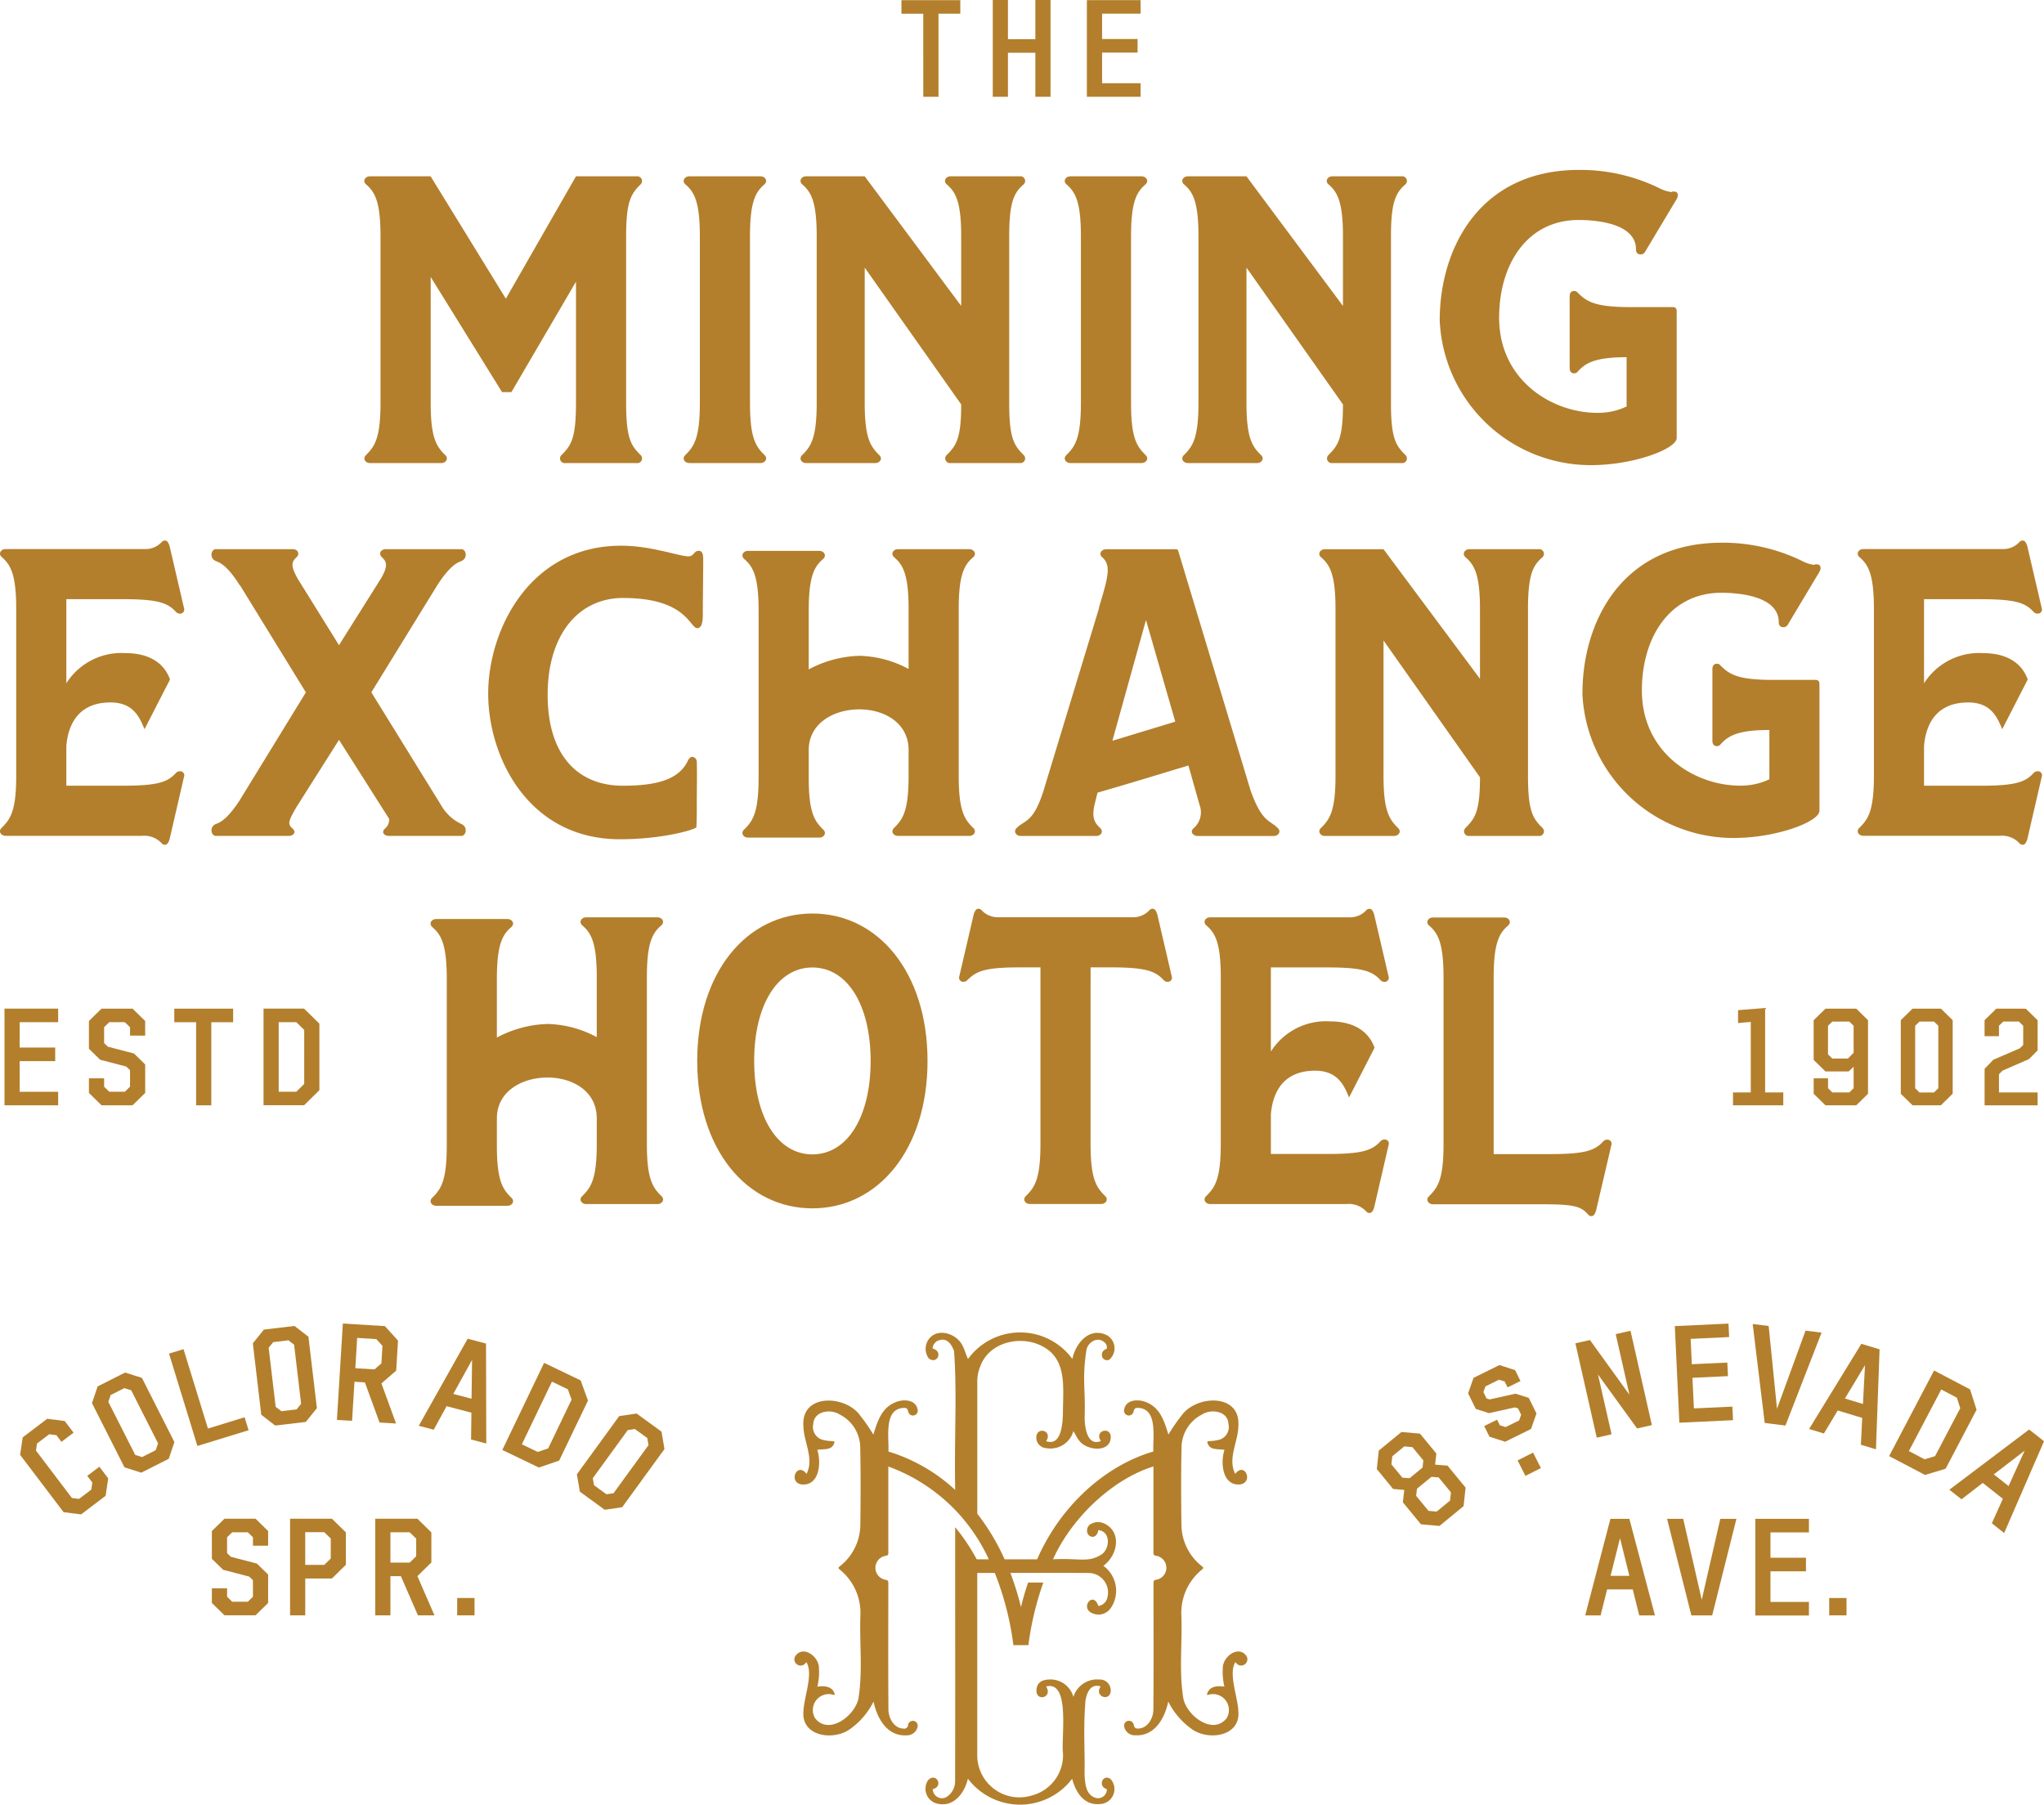 <svg xmlns="http://www.w3.org/2000/svg" width="225.714" height="199.321" viewBox="0 0 225.714 199.321">
  <g id="logo" transform="translate(0.002)">
    <path id="Path_26683" data-name="Path 26683" d="M240.438,10.713h1.68V1.536h2.408V.04h-6.5v1.5h2.408Z" transform="translate(-138.484 -0.024)" fill="#b37f2c"/>
    <path id="Path_26684" data-name="Path 26684" d="M263.816,5.825h3.025v4.864h1.676V0h-1.676V4.329h-3.025V0H262.14V10.689h1.676Z" transform="translate(-152.512)" fill="#b37f2c"/>
    <path id="Path_26685" data-name="Path 26685" d="M292.931,9.217H288.68V5.832h3.92v-1.5h-3.92v-2.8h4.251V.04H287V10.713h5.931Z" transform="translate(-166.981 -0.024)" fill="#b37f2c"/>
    <path id="Path_26686" data-name="Path 26686" d="M7.137,275.391H2.886v-3.385H6.81v-1.5H2.886v-2.8H7.137v-1.5H1.21v10.677H7.137Z" transform="translate(-0.716 -154.811)" fill="#b37f2c"/>
    <path id="Path_26687" data-name="Path 26687" d="M30.233,269.19v-1.615l-1.394-1.365H25.41l-1.39,1.365v3.066l1.243,1.214,2.874.748.421.4v1.827l-.572.556H26.264l-.568-.556v-.928H24.02v1.615l1.39,1.365h3.43l1.394-1.365v-3.143l-1.243-1.21-2.878-.752-.417-.4v-1.754l.568-.552h1.721l.572.552v.928Z" transform="translate(-14.202 -154.811)" fill="#b37f2c"/>
    <path id="Path_26688" data-name="Path 26688" d="M51.168,276.887V267.71h2.412v-1.5h-6.5v1.5h2.412v9.177Z" transform="translate(-27.836 -154.811)" fill="#b37f2c"/>
    <path id="Path_26689" data-name="Path 26689" d="M71.19,266.2v10.673h4.476l1.692-1.664v-7.35L75.666,266.2H71.19Zm4.492,8.323-.871.854H72.866V267.7h1.946l.871.854Z" transform="translate(-42.091 -154.805)" fill="#b37f2c"/>
    <path id="Path_26690" data-name="Path 26690" d="M456.05,275.358v1.422h5.555v-1.422H459.6V266.03l-2.992.241v1.423l1.406-.123v7.787Z" transform="translate(-264.682 -154.705)" fill="#b37f2c"/>
    <path id="Path_26691" data-name="Path 26691" d="M477.84,267.491v4.386l1.3,1.271h2.575l.54-.523V275l-.478.466h-1.872L479.43,275v-1.091h-1.586v1.709l1.3,1.271h3.4l1.3-1.271v-8.13l-1.3-1.271h-3.4l-1.3,1.271Zm1.586.613.478-.462h1.872l.478.462v2.98l-.629.642H479.9l-.478-.462Z" transform="translate(-277.565 -154.816)" fill="#b37f2c"/>
    <path id="Path_26692" data-name="Path 26692" d="M507.111,275.612v-8.13l-1.3-1.271H502.68l-1.3,1.271v8.13l1.3,1.271h3.127l1.3-1.271ZM505.525,275l-.478.466h-1.6l-.478-.466v-6.9l.478-.462h1.6l.478.462V275Z" transform="translate(-291.483 -154.811)" fill="#b37f2c"/>
    <path id="Path_26693" data-name="Path 26693" d="M525.31,266.21l-1.3,1.275v1.766H525.6V268.1l.478-.466H527.8l.478.466v2.126l-.388.372-2.919,1.259-.957,1v4.03h5.854v-1.422H525.6v-2.007l.388-.4,2.919-1.271.961-.961v-3.336l-1.3-1.275Z" transform="translate(-304.862 -154.811)" fill="#b37f2c"/>
    <path id="Path_26694" data-name="Path 26694" d="M12.845,380.763l.56.74-.119.785-1.349,1.022-.785-.1-3.969-5.236.114-.785,1.349-1.022.789.1.56.74,1.337-1.014-.977-1.288-1.933-.245-2.706,2.052-.286,1.929,4.8,6.332,1.933.245,2.71-2.052.286-1.925-.977-1.288Z" transform="translate(-3.211 -217.764)" fill="#b37f2c"/>
    <path id="Path_26695" data-name="Path 26695" d="M28.5,362.23l-3.033,1.533-.625,1.844,3.589,7.092,1.856.589,3.033-1.533.625-1.844-3.589-7.092Zm3.381,8.572-1.508.764-.756-.237-2.968-5.862.258-.752,1.508-.764.756.237,2.968,5.862Z" transform="translate(-14.687 -210.642)" fill="#b37f2c"/>
    <path id="Path_26696" data-name="Path 26696" d="M54,363.6l-4.047,1.247-2.7-8.768-1.6.491,3.135,10.2,5.653-1.737Z" transform="translate(-26.991 -207.073)" fill="#b37f2c"/>
    <path id="Path_26697" data-name="Path 26697" d="M75.376,359.023l-.936-7.893L72.9,349.94l-3.376.4L68.3,351.857l.932,7.893,1.541,1.19,3.376-.4,1.222-1.517Zm-2.244.131-1.68.2-.63-.482-.773-6.528.5-.617,1.68-.2.629.482.773,6.528Z" transform="translate(-40.382 -203.497)" fill="#b37f2c"/>
    <path id="Path_26698" data-name="Path 26698" d="M97.558,360.339l-1.619-4.431,1.631-1.414.2-3.315-1.447-1.6-4.644-.286-.654,10.648,1.672.1.266-4.317,1.149.069,1.619,4.431,1.823.11Zm-4.5-6.107.2-3.348,2.121.131.674.744-.119,1.942-.76.658-2.122-.131Z" transform="translate(-53.821 -203.118)" fill="#b37f2c"/>
    <path id="Path_26699" data-name="Path 26699" d="M115.954,353.28l-5.4,9.618,1.651.433,1.423-2.6,2.739.719-.037,2.964,1.68.441-.029-11.041-2.027-.531Zm.429,6.626-2.015-.527,2.072-3.761Z" transform="translate(-64.313 -205.428)" fill="#b37f2c"/>
    <path id="Path_26700" data-name="Path 26700" d="M141.24,361.588l-4.035-1.938-4.615,9.622,4.035,1.938,2.244-.764,3.18-6.626-.805-2.228Zm-3.585,7.509-1.153.392-1.754-.842,3.323-6.92,1.754.842.413,1.145Z" transform="translate(-77.123 -209.132)" fill="#b37f2c"/>
    <path id="Path_26701" data-name="Path 26701" d="M158.868,373.07l-1.925.282-4.672,6.426.327,1.921,2.747,2,1.925-.282,4.672-6.426-.327-1.921-2.747-2Zm-2.551,8.8-.785.114-1.369-.993-.135-.781,3.863-5.314.785-.114,1.369.993.135.781Z" transform="translate(-88.568 -216.954)" fill="#b37f2c"/>
    <path id="Path_26702" data-name="Path 26702" d="M58.624,399.64,57.23,401v3.07l1.247,1.214,2.874.748.417.4v1.823l-.568.556H59.478l-.568-.556v-.928H57.23v1.619l1.394,1.361h3.43l1.39-1.361v-3.143L62.2,404.594l-2.874-.748-.417-.4v-1.754l.568-.552H61.2l.568.552v.932h1.676V401l-1.39-1.361Z" transform="translate(-33.837 -231.909)" fill="#b37f2c"/>
    <path id="Path_26703" data-name="Path 26703" d="M78.354,399.64v10.673H80.03v-4.071h2.947l1.541-1.512v-3.577l-1.541-1.512H78.35Zm4.492,4.4-.719.7h-2.1v-3.609h2.1l.719.7v2.2Z" transform="translate(-46.324 -231.909)" fill="#b37f2c"/>
    <path id="Path_26704" data-name="Path 26704" d="M105.277,404.476v-3.323l-1.541-1.512H99.08v10.673h1.676v-4.329h1.153l1.884,4.329h1.827l-1.884-4.329,1.541-1.512Zm-1.676-.687-.719.7h-2.126V401.14h2.126l.719.7Z" transform="translate(-57.644 -231.909)" fill="#b37f2c"/>
    <rect id="Rectangle_1651" data-name="Rectangle 1651" width="1.917" height="1.917" transform="translate(50.483 176.487)" fill="#b37f2c"/>
    <path id="Path_26705" data-name="Path 26705" d="M269.769,416.682Z" transform="translate(-157.02 -241.977)" fill="#b37f2c"/>
    <path id="Path_26706" data-name="Path 26706" d="M96.117,78.416c-.421.376-.094.891.421.891h7.881c.515,0,.846-.515.421-.891-.94-.936-1.594-1.831-1.594-5.723V58.758l7.881,12.717h1.03l7.133-12.2v13.42c0,3.941-.564,4.693-1.594,5.723a.516.516,0,0,0,.421.891H126a.516.516,0,0,0,.421-.891c-1.034-1.03-1.594-1.782-1.594-5.723V54.254c0-3.9.564-4.693,1.594-5.723A.519.519,0,0,0,126,47.64h-6.712l-7.742,13.514L103.238,47.64H96.53c-.515,0-.846.515-.421.891.985.846,1.594,1.925,1.594,5.723v18.44c0,3.9-.658,4.787-1.594,5.723Z" transform="translate(-55.687 -28.166)" fill="#b37f2c"/>
    <path id="Path_26707" data-name="Path 26707" d="M180.659,78.416c-.421.376-.094.891.421.891h7.881c.515,0,.846-.515.421-.891-.94-.936-1.594-1.831-1.594-5.723V54.254c0-3.8.609-4.881,1.594-5.723.421-.376.094-.891-.421-.891H181.08c-.515,0-.846.515-.421.891.985.846,1.594,1.925,1.594,5.723v18.44C182.253,76.589,181.595,77.48,180.659,78.416Z" transform="translate(-104.972 -28.166)" fill="#b37f2c"/>
    <path id="Path_26708" data-name="Path 26708" d="M211.119,78.416c-.421.376-.094.891.421.891h7.648c.515,0,.846-.515.421-.891-.94-.936-1.594-1.831-1.594-5.723V57.724l10.653,15.108c0,3.8-.564,4.55-1.594,5.584a.516.516,0,0,0,.421.891h7.648a.516.516,0,0,0,.421-.891c-1.034-1.03-1.594-1.782-1.594-5.723V54.254c0-3.847.564-4.832,1.594-5.723a.516.516,0,0,0-.421-.891h-7.648c-.515,0-.846.515-.421.891.985.846,1.594,1.925,1.594,5.723v7.7L218.015,47.64H211.54c-.515,0-.846.515-.421.891.985.846,1.594,1.925,1.594,5.723v18.44C212.713,76.589,212.055,77.48,211.119,78.416Z" transform="translate(-122.528 -28.166)" fill="#b37f2c"/>
    <path id="Path_26709" data-name="Path 26709" d="M281.249,78.416c-.421.376-.094.891.421.891h7.881c.515,0,.846-.515.421-.891-.94-.936-1.594-1.831-1.594-5.723V54.254c0-3.8.609-4.881,1.594-5.723.421-.376.094-.891-.421-.891H281.67c-.515,0-.846.515-.421.891.985.846,1.594,1.925,1.594,5.723v18.44C282.843,76.589,282.185,77.48,281.249,78.416Z" transform="translate(-163.482 -28.166)" fill="#b37f2c"/>
    <path id="Path_26710" data-name="Path 26710" d="M311.709,78.416c-.421.376-.094.891.421.891h7.648c.515,0,.846-.515.421-.891-.94-.936-1.594-1.831-1.594-5.723V57.724l10.653,15.108c0,3.8-.564,4.55-1.594,5.584a.516.516,0,0,0,.421.891h7.648a.516.516,0,0,0,.421-.891c-1.034-1.03-1.594-1.782-1.594-5.723V54.254c0-3.847.564-4.832,1.594-5.723a.516.516,0,0,0-.421-.891h-7.648c-.515,0-.846.515-.421.891.985.846,1.594,1.925,1.594,5.723v7.7L318.6,47.64H312.13c-.515,0-.846.515-.421.891.985.846,1.594,1.925,1.594,5.723v18.44C313.3,76.589,312.645,77.48,311.709,78.416Z" transform="translate(-180.961 -28.166)" fill="#b37f2c"/>
    <path id="Path_26711" data-name="Path 26711" d="M395.919,78.517c4.881,0,9.524-1.831,9.524-3V61.529c0-.327-.139-.47-.47-.47h-4.738c-3.9,0-4.787-.658-5.723-1.594a.486.486,0,0,0-.376-.188c-.327,0-.515.188-.515.609v7.881c0,.421.188.609.515.609a.485.485,0,0,0,.376-.188c.846-.94,1.876-1.594,5.4-1.594v5.445a7.359,7.359,0,0,1-3.237.7c-5.02,0-10.841-3.614-10.841-10.509,0-5.96,3.143-10.791,8.776-10.791,2.109,0,6.336.421,6.336,3.237,0,.376.188.564.515.564a.547.547,0,0,0,.515-.327l3.426-5.723c.327-.515.139-.891-.233-.891h-.233l-.045.049h-.094a3.976,3.976,0,0,1-1.267-.421,19.888,19.888,0,0,0-8.866-2.019c-11.074,0-15.39,8.772-15.39,16.608a16.7,16.7,0,0,0,16.657,16Z" transform="translate(-220.291 -27.143)" fill="#b37f2c"/>
    <path id="Path_26712" data-name="Path 26712" d="M.191,173.92c-.421.376-.094.891.421.891H15.675a2.622,2.622,0,0,1,2.158.8.486.486,0,0,0,.376.188c.233,0,.376-.188.515-.609l1.594-6.9a.452.452,0,0,0-.47-.609.563.563,0,0,0-.421.188c-.94,1.034-2.064,1.406-5.911,1.406H7.324v-4.411c.139-1.5.752-4.787,4.881-4.787,2.579,0,3.237,1.737,3.752,2.955l2.816-5.49c-.752-2.109-2.722-2.91-4.881-2.91a7.2,7.2,0,0,0-6.569,3.331v-9.291h6.193c3.847,0,4.975.376,5.911,1.406a.578.578,0,0,0,.421.188.453.453,0,0,0,.47-.609l-1.594-6.851c-.139-.421-.282-.609-.515-.609a.485.485,0,0,0-.376.188,2.425,2.425,0,0,1-1.782.752H.616c-.515,0-.846.515-.421.891.985.846,1.594,1.925,1.594,5.723v18.44c0,3.9-.658,4.787-1.594,5.723Z" transform="translate(0 -82.498)" fill="#b37f2c"/>
    <path id="Path_26713" data-name="Path 26713" d="M57.6,174.865c-.752.327-.515,1.312,0,1.312h8.069c.515,0,.846-.421.421-.8-.609-.515-.47-.846.421-2.391l4.693-7.415,5.539,8.727a1.278,1.278,0,0,1-.47,1.079c-.421.376-.094.8.421.8h8.024c.515,0,.752-.985,0-1.312a5.024,5.024,0,0,1-2.2-2.015l-7.742-12.529,7.366-11.965c1.455-2.2,2.252-2.391,2.579-2.534.752-.327.515-1.312,0-1.312H76.363c-.515,0-.846.47-.421.891.564.515.658.985-.045,2.252l-4.693,7.46-4.55-7.321c-.752-1.361-.752-1.831-.139-2.391.421-.421.094-.891-.421-.891H57.6c-.515,0-.752.985,0,1.312.327.139,1.173.327,2.673,2.722V148.5l7.272,11.826-7.366,12.01c-1.455,2.2-2.252,2.391-2.579,2.534Z" transform="translate(-33.771 -83.858)" fill="#b37f2c"/>
    <path id="Path_26714" data-name="Path 26714" d="M143.578,149.356c6.99,0,7.321,3.331,8.163,3.331.515,0,.609-.752.609-1.549,0-1.594.045-4.554.045-6.054,0-.609-.139-.94-.47-.94-.609,0-.515.609-1.173.609-1.03,0-4.084-1.173-7.415-1.173-10.133,0-14.687,9.336-14.687,16.33S133.061,176,143.194,176c4.693,0,8.163-1.034,8.445-1.312.045-.846.045-1.688.045-2.579,0-1.455.045-3.237,0-4.693a.55.55,0,0,0-.47-.515c-.188,0-.376.139-.515.421-.94,2.019-3.282,2.767-7.178,2.767-5.02,0-8.306-3.425-8.306-10.039s3.376-10.7,8.351-10.7Z" transform="translate(-74.742 -83.311)" fill="#b37f2c"/>
    <path id="Path_26715" data-name="Path 26715" d="M212.352,175.286c-.421.376-.094.891.421.891h7.881c.515,0,.846-.515.421-.891-.94-.936-1.594-1.831-1.594-5.723v-18.44c0-3.8.609-4.881,1.594-5.723.421-.376.094-.891-.421-.891h-7.881c-.515,0-.846.515-.421.891.985.846,1.594,1.925,1.594,5.723v6.618a12,12,0,0,0-5.445-1.455,12.627,12.627,0,0,0-5.584,1.5v-6.475c0-3.8.609-4.881,1.594-5.723.421-.376.094-.891-.421-.891H196.21c-.515,0-.846.515-.421.891.985.846,1.594,1.925,1.594,5.723v18.44c0,3.9-.658,4.787-1.594,5.723-.421.376-.094.891.421.891h7.881c.515,0,.846-.515.421-.891-.94-.94-1.594-1.831-1.594-5.723V166.7c0-3,2.816-4.5,5.584-4.5s5.445,1.5,5.445,4.5v2.861C213.946,173.459,213.288,174.35,212.352,175.286Z" transform="translate(-113.614 -83.856)" fill="#b37f2c"/>
    <path id="Path_26716" data-name="Path 26716" d="M276.936,145.407c.985.891.7,2.064-.376,5.584l.045-.045-6.148,20.222c-1.124,3.564-2.064,3.237-2.955,4.129-.421.376-.094.891.421.891h8.351c.515,0,.846-.47.421-.891-.609-.564-.94-1.124-.609-2.579l.327-1.312c3.9-1.124,6.614-1.97,10.039-3l1.218,4.317a2.322,2.322,0,0,1-.609,2.579c-.515.421-.094.891.421.891h8.4c.515,0,.846-.515.421-.891-.891-.891-1.737-.609-3-4.174l-7.975-26.415c-.045-.139-.094-.188-.233-.188h-7.742c-.515,0-.846.515-.421.891Zm4.832,6.945L285,163.565l-6.945,2.109,3.708-13.326Z" transform="translate(-155.219 -83.863)" fill="#b37f2c"/>
    <path id="Path_26717" data-name="Path 26717" d="M365.367,169.712c0,3.8-.564,4.55-1.594,5.584a.516.516,0,0,0,.421.891h7.648a.516.516,0,0,0,.421-.891c-1.034-1.03-1.594-1.782-1.594-5.723v-18.44c0-3.847.564-4.832,1.594-5.723a.516.516,0,0,0-.421-.891h-7.648c-.515,0-.846.515-.421.891.985.846,1.594,1.925,1.594,5.723v7.7L354.715,144.52H348.24c-.515,0-.846.515-.421.891.985.846,1.594,1.925,1.594,5.723v18.44c0,3.9-.658,4.787-1.594,5.723-.421.376-.094.891.421.891h7.648c.515,0,.846-.515.421-.891-.94-.936-1.594-1.831-1.594-5.723V154.6Z" transform="translate(-201.938 -83.863)" fill="#b37f2c"/>
    <path id="Path_26718" data-name="Path 26718" d="M415.36,159.4a16.7,16.7,0,0,0,16.657,16c4.881,0,9.524-1.831,9.524-3V158.409c0-.327-.139-.47-.47-.47h-4.738c-3.9,0-4.787-.658-5.723-1.594a.486.486,0,0,0-.376-.188c-.327,0-.515.188-.515.609v7.881c0,.421.188.609.515.609a.485.485,0,0,0,.376-.188c.846-.94,1.876-1.594,5.4-1.594v5.445a7.359,7.359,0,0,1-3.237.7c-5.02,0-10.841-3.614-10.841-10.509,0-5.96,3.143-10.791,8.776-10.791,2.109,0,6.336.421,6.336,3.237,0,.376.188.564.515.564a.547.547,0,0,0,.515-.327l3.425-5.723c.327-.515.139-.891-.233-.891h-.233l-.045.049h-.094a3.976,3.976,0,0,1-1.267-.421,19.888,19.888,0,0,0-8.866-2.019c-11.073,0-15.39,8.772-15.39,16.608Z" transform="translate(-240.625 -82.85)" fill="#b37f2c"/>
    <path id="Path_26719" data-name="Path 26719" d="M509.592,167.683a.563.563,0,0,0-.421.188c-.94,1.034-2.064,1.406-5.911,1.406h-6.193v-4.411c.139-1.5.752-4.787,4.881-4.787,2.579,0,3.237,1.737,3.753,2.955l2.816-5.49c-.752-2.109-2.722-2.91-4.881-2.91a7.2,7.2,0,0,0-6.569,3.331v-9.291h6.193c3.846,0,4.975.376,5.911,1.406a.578.578,0,0,0,.421.188.454.454,0,0,0,.47-.609l-1.594-6.851c-.139-.421-.282-.609-.515-.609a.485.485,0,0,0-.376.188,2.425,2.425,0,0,1-1.782.752H490.36c-.515,0-.846.515-.421.891.985.846,1.594,1.925,1.594,5.723v18.44c0,3.9-.658,4.787-1.594,5.723-.421.376-.094.891.421.891h15.063a2.622,2.622,0,0,1,2.158.8.486.486,0,0,0,.376.188c.233,0,.376-.188.515-.609l1.594-6.9a.452.452,0,0,0-.47-.609Z" transform="translate(-284.603 -82.498)" fill="#b37f2c"/>
    <path id="Path_26720" data-name="Path 26720" d="M138.915,242.271c.421-.376.094-.891-.421-.891h-7.881c-.515,0-.846.515-.421.891.985.846,1.594,1.925,1.594,5.723v6.618a12,12,0,0,0-5.445-1.455,12.627,12.627,0,0,0-5.584,1.5v-6.475c0-3.8.609-4.881,1.594-5.723.421-.376.094-.891-.421-.891H114.05c-.515,0-.846.515-.421.891.985.846,1.594,1.925,1.594,5.723v18.44c0,3.9-.658,4.787-1.594,5.723-.421.376-.094.891.421.891h7.881c.515,0,.846-.515.421-.891-.94-.94-1.594-1.831-1.594-5.723v-3.049c0-3,2.816-4.5,5.584-4.5s5.445,1.5,5.445,4.5v2.861c0,3.9-.658,4.787-1.594,5.723-.421.376-.094.891.421.891h7.881c.515,0,.846-.515.421-.891-.94-.936-1.594-1.831-1.594-5.723v-18.44C137.321,244.192,137.93,243.113,138.915,242.271Z" transform="translate(-65.89 -140.067)" fill="#b37f2c"/>
    <path id="Path_26721" data-name="Path 26721" d="M209.124,256.631c0-9.757-5.445-16.281-12.717-16.281s-12.717,6.524-12.717,16.281,5.445,16.281,12.717,16.281S209.124,266.393,209.124,256.631Zm-19.143,0c0-6.193,2.579-10.321,6.43-10.321s6.43,4.129,6.43,10.321-2.579,10.321-6.43,10.321S189.981,262.824,189.981,256.631Z" transform="translate(-106.701 -139.458)" fill="#b37f2c"/>
    <path id="Path_26722" data-name="Path 26722" d="M269.41,245.565c3.846,0,4.975.376,5.911,1.406a.578.578,0,0,0,.421.188.453.453,0,0,0,.47-.609l-1.594-6.851c-.143-.421-.282-.609-.515-.609a.485.485,0,0,0-.376.188,2.425,2.425,0,0,1-1.782.752h-14.92a2.409,2.409,0,0,1-1.782-.752.492.492,0,0,0-.376-.188c-.233,0-.376.188-.515.609l-1.594,6.851a.452.452,0,0,0,.47.609.563.563,0,0,0,.421-.188c1.03-1.034,2.019-1.406,5.911-1.406h2.158v19.519c0,3.9-.658,4.787-1.594,5.723-.421.376-.094.891.421.891h7.881c.515,0,.846-.515.421-.891-.94-.936-1.594-1.831-1.594-5.723V245.565Z" transform="translate(-146.825 -138.726)" fill="#b37f2c"/>
    <path id="Path_26723" data-name="Path 26723" d="M337.412,264.553a.563.563,0,0,0-.421.188c-.94,1.034-2.064,1.406-5.911,1.406h-6.193v-4.411c.139-1.5.752-4.787,4.881-4.787,2.579,0,3.237,1.737,3.752,2.955l2.816-5.49c-.752-2.109-2.722-2.91-4.881-2.91a7.2,7.2,0,0,0-6.569,3.331v-9.291h6.193c3.847,0,4.975.376,5.911,1.406a.578.578,0,0,0,.421.188.453.453,0,0,0,.47-.609l-1.594-6.851c-.139-.421-.282-.609-.515-.609a.485.485,0,0,0-.376.188,2.425,2.425,0,0,1-1.782.752H318.18c-.515,0-.846.515-.421.891.985.846,1.594,1.925,1.594,5.723v18.44c0,3.9-.658,4.787-1.594,5.723-.421.376-.094.891.421.891h15.063a2.622,2.622,0,0,1,2.158.8.486.486,0,0,0,.376.188c.233,0,.376-.188.515-.609l1.594-6.9a.452.452,0,0,0-.47-.609Z" transform="translate(-184.549 -138.698)" fill="#b37f2c"/>
    <path id="Path_26724" data-name="Path 26724" d="M376.489,272.16c-.421.376-.094.891.421.891H388.5c3.8,0,4.693.139,5.535,1.124a.486.486,0,0,0,.376.188c.233,0,.376-.188.515-.609l1.688-7.227a.452.452,0,0,0-.47-.609.562.562,0,0,0-.421.188c-.94,1.034-2.064,1.406-5.911,1.406h-6.193V247.994c0-3.8.609-4.881,1.594-5.723.421-.376.094-.891-.421-.891H376.91c-.515,0-.846.515-.421.891.985.846,1.594,1.925,1.594,5.723v18.44c0,3.9-.658,4.787-1.594,5.723Z" transform="translate(-218.679 -140.049)" fill="#b37f2c"/>
    <path id="Path_26725" data-name="Path 26725" d="M234.441,383.85a33.6,33.6,0,0,1,1.647-6.912h-1.68c-.29.854-.556,1.754-.789,2.706a31.815,31.815,0,0,0-1.169-3.773c3.323,0,8.114,0,8.678.012a2.153,2.153,0,0,1,2.007,2.8,1.158,1.158,0,0,1-.969.838c-.589-1.754-2.15.319-.552.85a1.632,1.632,0,0,0,1.872-.544,3.391,3.391,0,0,0-.768-4.738c1.6-1.153,2.072-3.765.082-4.68a1.589,1.589,0,0,0-1.394.029c-.662.274-.67,1.337.065,1.447.38.053.658-.364.687-.744,1.394.168,1.279,2.028.4,2.669-1.549.993-2.436.4-5.4.56,2.15-4.766,6.757-8.927,11.09-10.252v9.524c0,.2.037.29.262.335a1.34,1.34,0,0,1,.033,2.653c-.237.041-.29.151-.29.376,0,4.652.025,9.3-.012,13.951,0,.94-.609,2.072-1.656,2.105-.315.016-.437-.086-.507-.388a.538.538,0,1,0-1.042.245,1.183,1.183,0,0,0,1.21.887c2.13.123,3.254-1.86,3.638-3.728a8.186,8.186,0,0,0,2.616,3.054c1.8,1.292,5.375.826,5.126-1.974-.041-1.508-1.14-4.21-.315-5.445a.689.689,0,1,0,1.181-.7c-.912-1.194-2.612.164-2.583,1.369a6.935,6.935,0,0,0,.176,2.052c-.777-.119-1.7-.061-1.925.863l.074.061a1.76,1.76,0,0,1,2.105,2.551c-1.512,1.946-4.435-.27-4.795-2.2-.491-3.045-.086-6.2-.217-9.275a6.152,6.152,0,0,1,2.3-4.946c.163-.139.155-.2-.008-.339a5.893,5.893,0,0,1-2.281-4.652c-.033-2.8-.049-5.6.012-8.4a4.132,4.132,0,0,1,2.281-3.728c1.014-.65,2.849-.368,2.906,1.067a1.47,1.47,0,0,1-.924,1.7,4.4,4.4,0,0,1-1.14.176c-.29.02-.335.053-.213.319.307.732,1.177.523,1.835.654-.478,1.418-.229,4.059,1.786,3.806,1.443-.294.413-2.518-.6-1.157-.875-1.709.343-3.552.347-5.334.229-3.618-4.7-3.364-6.279-1.1a19.613,19.613,0,0,0-1.447,2.093c-.429-1.378-.858-2.841-2.265-3.491-.846-.441-2.391-.474-2.616.7a.532.532,0,1,0,1.034.241c.09-.347.192-.417.56-.392,2.166.147,1.533,3.36,1.627,4.811-5.4,1.586-10.293,6.066-12.839,11.911h-3.589a24.329,24.329,0,0,0-3.017-5.036c0-4.844,0-10.125,0-14.544a4.416,4.416,0,0,1,.343-1.766c.867-2.334,3.626-3.209,5.89-2.571,3.847,1.19,3.221,4.7,3.225,7.767-.033,1.116-.155,3.7-1.856,3.1.715-1.063-.793-1.627-1.063-.638a1.171,1.171,0,0,0,1.071,1.41,2.631,2.631,0,0,0,3-1.88c.233.343.38.728.638,1.042.867,1.173,3.659,1.39,3.479-.572-.221-1-1.819-.421-1.071.621-1.562.646-1.815-1.647-1.8-2.686.1-3.229-.3-4.19.208-7.415.164-.785,1.173-1.447,1.889-.862a.717.717,0,0,1,.339.781c-.863.245-.617,1.488.266,1.214a1.652,1.652,0,0,0-.352-2.767c-1.889-.826-3.348.948-3.708,2.673a7.13,7.13,0,0,0-11.523,0c-.237-.462-.339-.977-.585-1.431-.621-1.357-2.759-2.093-3.757-.74a1.8,1.8,0,0,0,0,2.1c.907.74,1.66-.76.433-1.079a.98.98,0,0,1,.773-.928c.842-.266,1.361.523,1.594,1.214.347,4.7.012,9.422.127,15.329a19.026,19.026,0,0,0-7.378-4.243c.094-1.455-.544-4.66,1.627-4.811.368-.025.47.045.56.392a.532.532,0,1,0,1.034-.241c-.229-1.177-1.77-1.145-2.616-.7-1.406.65-1.831,2.113-2.265,3.491a19.617,19.617,0,0,0-1.447-2.093c-1.574-2.26-6.5-2.514-6.279,1.1.008,1.782,1.226,3.626.347,5.334-1.014-1.361-2.044.862-.6,1.157,2.015.253,2.265-2.383,1.786-3.806.658-.135,1.529.078,1.835-.654.119-.266.078-.294-.213-.319a4.4,4.4,0,0,1-1.14-.176,1.47,1.47,0,0,1-.924-1.7c.061-1.431,1.893-1.717,2.906-1.067a4.117,4.117,0,0,1,2.281,3.728c.061,2.8.045,5.6.012,8.4a5.881,5.881,0,0,1-2.281,4.652c-.163.131-.172.2-.008.339a6.146,6.146,0,0,1,2.3,4.946c-.127,3.078.274,6.23-.217,9.275-.36,1.933-3.286,4.149-4.795,2.2a1.758,1.758,0,0,1,2.105-2.551l.074-.061c-.221-.924-1.149-.981-1.925-.862a6.935,6.935,0,0,0,.176-2.052c.029-1.206-1.668-2.563-2.583-1.369a.689.689,0,1,0,1.181.7c.83,1.239-.274,3.932-.311,5.445-.249,2.8,3.323,3.266,5.126,1.974a8.217,8.217,0,0,0,2.616-3.054c.384,1.868,1.508,3.851,3.638,3.728a1.186,1.186,0,0,0,1.21-.887.538.538,0,1,0-1.042-.245.412.412,0,0,1-.507.388c-1.046-.033-1.651-1.165-1.656-2.105-.033-4.652-.012-9.3-.012-13.951,0-.225-.049-.335-.29-.376a1.34,1.34,0,0,1,.033-2.653c.225-.045.258-.139.258-.335v-9.524a19.558,19.558,0,0,1,11.094,10.252h-1.333a21.793,21.793,0,0,0-2.379-3.552c-.008,8.858.016,18.7-.008,28.009a2.057,2.057,0,0,1-1.01,1.827,1.018,1.018,0,0,1-1.455-.9c1.284-.339.307-1.938-.54-.961a1.692,1.692,0,0,0,.8,2.485c1.9.654,3.233-.989,3.618-2.686a7.216,7.216,0,0,0,11.511.012c.409,1.521,1.3,2.959,3.07,2.792a1.656,1.656,0,0,0,1.177-2.763c-.891-.613-1.443.838-.417,1.116a.965.965,0,0,1-1.312.936c-1.03-.364-1.083-1.586-1.145-2.506.045-3.3-.155-4.909.1-8.224.155-.875.56-1.9,1.68-1.545-.752,1.051.916,1.725,1.1.585a1.2,1.2,0,0,0-1.255-1.353,2.734,2.734,0,0,0-2.857,1.929,2.628,2.628,0,0,0-2.792-1.925c-.965.07-1.357.593-1.279,1.423.2,1,1.782.478,1.055-.658,2.731-.7,1.627,5.76,1.868,7.386a4.6,4.6,0,0,1-3.385,4.635,4.654,4.654,0,0,1-6.087-4.362v-20.2h1.938a32.627,32.627,0,0,1,2.052,7.979h1.639Z" transform="translate(-120.879 -202.156)" fill="#b37f2c"/>
    <path id="Path_26726" data-name="Path 26726" d="M423.381,399.67l2.825,10.665h-1.733l-.719-2.87h-2.829l-.719,2.87h-1.7l2.784-10.665h2.093Zm0,6.295-1.03-4.157-1.046,4.157h2.081Z" transform="translate(-243.457 -231.926)" fill="#b37f2c"/>
    <path id="Path_26727" data-name="Path 26727" d="M440.022,399.67l2.048,8.944,2.048-8.944H445.9l-2.677,10.665h-2.3L438.24,399.67h1.778Z" transform="translate(-254.152 -231.926)" fill="#b37f2c"/>
    <path id="Path_26728" data-name="Path 26728" d="M468,399.67v1.5h-4.247v2.8h3.92v1.5h-3.92v3.38H468v1.5H462.08V399.67Z" transform="translate(-268.247 -231.926)" fill="#b37f2c"/>
    <path id="Path_26729" data-name="Path 26729" d="M483.953,421.07v1.913H482.04V421.07Z" transform="translate(-280.048 -244.579)" fill="#b37f2c"/>
    <path id="Path_26730" data-name="Path 26730" d="M366.288,385.723l.155-1.369-1.226-.1-1.807-2.2.221-2.044,2.5-2.052,2.048.18,1.807,2.2-.139,1.222,1.373.114,1.995,2.428-.221,2.044-2.661,2.187-2.048-.18-1.995-2.428Zm.74-2.661,1.435-1.177.086-.789-1.206-1.467-.9-.078-1.32,1.083-.1.9L366.235,383Zm2.992,3.687,1.48-1.218.1-.9-1.361-1.656-.793-.065-1.6,1.312-.09.789,1.361,1.656.9.078Z" transform="translate(-211.375 -219.803)" fill="#b37f2c"/>
    <path id="Path_26731" data-name="Path 26731" d="M389.378,367.112l1.423-.7.307.617.634.2,1.492-.736.225-.63-.343-.7-.356-.11-2.845.634-1.463-.462-.85-1.721.6-1.717,2.861-1.41,1.733.564.589,1.2-1.423.7-.319-.646-.634-.2-1.492.736-.225.63.343.7.356.11,2.845-.634L394.3,364l.85,1.721-.6,1.717-2.861,1.41-1.733-.564Z" transform="translate(-225.484 -209.615)" fill="#b37f2c"/>
    <path id="Path_26732" data-name="Path 26732" d="M417.486,352.188l4.366,6.046-1.517-6.692,1.635-.372,2.359,10.419-1.635.372L418.378,356l1.5,6.606-1.635.372-2.359-10.42,1.606-.364Z" transform="translate(-241.919 -204.197)" fill="#b37f2c"/>
    <path id="Path_26733" data-name="Path 26733" d="M446.261,349.29l.069,1.5-4.251.2.131,2.8,3.92-.184.07,1.5-3.92.184.159,3.381,4.251-.2.07,1.5-5.927.278-.5-10.669,5.927-.278Z" transform="translate(-255.388 -203.12)" fill="#b37f2c"/>
    <path id="Path_26734" data-name="Path 26734" d="M463.136,349.631l.92,9.144,3.152-8.633,1.77.221-3.99,10.264-2.289-.286-1.328-10.93,1.77.221Z" transform="translate(-267.828 -203.184)" fill="#b37f2c"/>
    <path id="Path_26735" data-name="Path 26735" d="M484.393,355.239l-.4,11.041-1.664-.507.147-2.96-2.706-.822-1.525,2.543-1.635-.5,5.772-9.406,2.007.609Zm-1.835,6.033.225-4.284-2.216,3.679Z" transform="translate(-276.838 -206.212)" fill="#b37f2c"/>
    <path id="Path_26736" data-name="Path 26736" d="M507.162,363.747l.724,2.26-3.417,6.512-2.273.687-3.965-2.081,4.962-9.455,3.965,2.081Zm-5.024,7.734,1.165-.352,2.78-5.294-.372-1.161-1.725-.907-3.573,6.8,1.725.907Z" transform="translate(-289.62 -210.307)" fill="#b37f2c"/>
    <path id="Path_26737" data-name="Path 26737" d="M524.952,378.544l-4.4,10.133-1.361-1.079,1.218-2.7-2.22-1.758-2.346,1.811-1.341-1.059,8.809-6.651,1.643,1.3Zm-3.912,4.946,1.774-3.908-3.405,2.616,1.635,1.292Z" transform="translate(-299.24 -219.363)" fill="#b37f2c"/>
    <path id="Path_26738" data-name="Path 26738" d="M402.589,381.78l.862,1.709-1.709.862-.862-1.709Z" transform="translate(-233.296 -221.349)" fill="#b37f2c"/>
  </g>
</svg>

